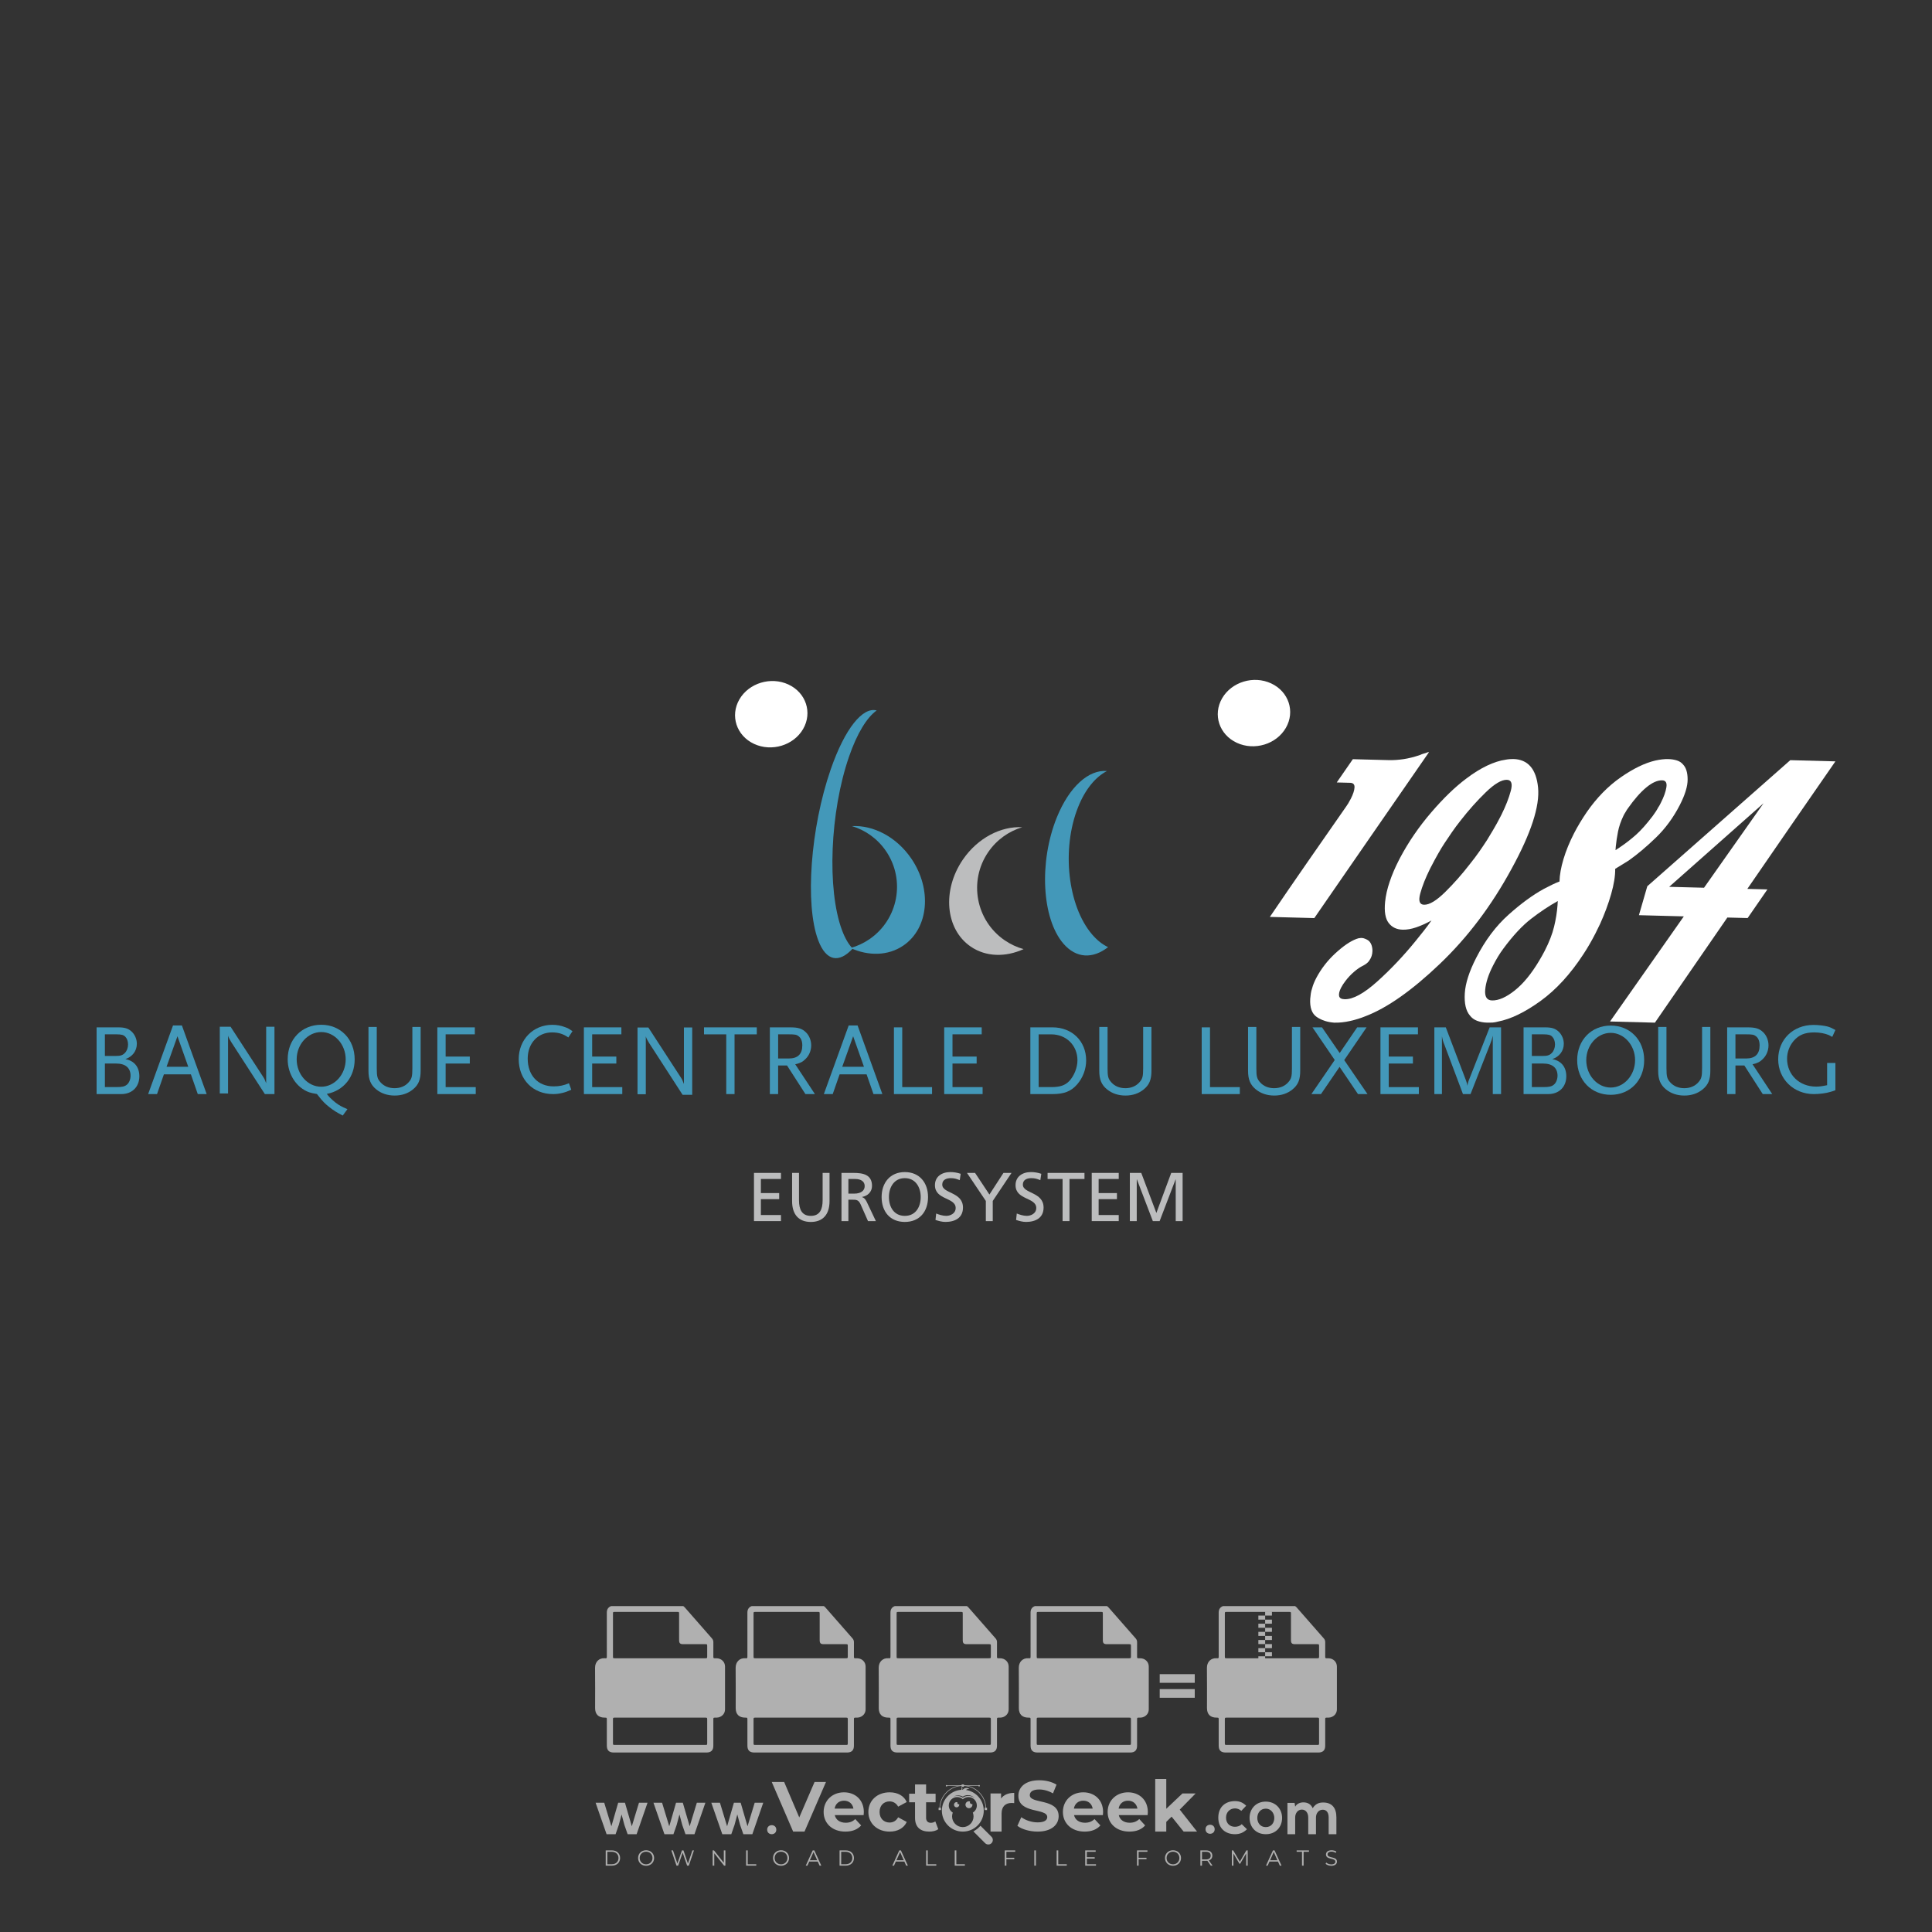 <?xml version="1.0" encoding="iso-8859-1"?>
<!-- Generator: Adobe Illustrator 24.3.0, SVG Export Plug-In . SVG Version: 6.00 Build 0)  -->
<svg version="1.1" id="Layer_1" xmlns="http://www.w3.org/2000/svg" xmlns:xlink="http://www.w3.org/1999/xlink" x="0px" y="0px"
	 viewBox="0 0 500 500" style="enable-background:new 0 0 500 500;" xml:space="preserve">
<rect x="0" y="0" width="500" height="500" fill="#333333" stroke="none"/>
<g id="watermark_1_">
	<g>
		<g id="watermark" style="opacity:0.61;">
			<g>
				<g>
					<g>
						<g>
							<polygon style="fill:#FFFFFF;" points="213.765,461.172 208.204,474.017 205.268,474.017 199.726,461.172 202.938,461.172 
								206.846,470.347 210.81,461.172 							"/>
						</g>
						<g>
							<path style="fill:#FFFFFF;" d="M223.507,469.741h-7.469c0.275,1.23,1.321,1.982,2.826,1.982c1.046,0,1.798-0.312,2.477-0.954
								l1.523,1.651c-0.917,1.046-2.294,1.597-4.074,1.597c-3.413,0-5.634-2.147-5.634-5.083c0-2.954,2.257-5.083,5.267-5.083
								c2.899,0,5.138,1.945,5.138,5.12C223.562,469.191,223.526,469.503,223.507,469.741 M216.002,468.071h4.863
								c-0.202-1.248-1.138-2.055-2.422-2.055C217.139,466.016,216.204,466.805,216.002,468.071"/>
						</g>
						<g>
							<path style="fill:#FFFFFF;" d="M224.735,468.934c0-2.973,2.294-5.083,5.505-5.083c2.074,0,3.707,0.899,4.423,2.514
								l-2.22,1.193c-0.532-0.936-1.321-1.358-2.221-1.358c-1.45,0-2.587,1.009-2.587,2.734c0,1.725,1.138,2.734,2.587,2.734
								c0.899,0,1.688-0.404,2.221-1.358l2.22,1.211c-0.716,1.578-2.349,2.495-4.423,2.495
								C227.029,474.017,224.735,471.907,224.735,468.934"/>
						</g>
						<g>
							<path style="fill:#FFFFFF;" d="M242.828,473.393c-0.587,0.422-1.45,0.624-2.331,0.624c-2.33,0-3.688-1.193-3.688-3.542
								v-4.055h-1.523v-2.202h1.523v-2.404h2.863v2.404h2.459v2.202h-2.459v4.019c0,0.844,0.458,1.303,1.229,1.303
								c0.422,0,0.844-0.128,1.156-0.367L242.828,473.393z"/>
						</g>
					</g>
					<g>
						<path style="fill:#FFFFFF;" d="M262.474,463.997v2.643c-0.238-0.018-0.422-0.037-0.642-0.037
							c-1.578,0-2.624,0.862-2.624,2.753v4.661h-2.863v-9.873h2.734v1.303C259.776,464.493,260.951,463.997,262.474,463.997"/>
					</g>
					<g>
						<path style="fill:#FFFFFF;" d="M263.299,472.53l1.009-2.239c1.083,0.789,2.697,1.339,4.239,1.339
							c1.762,0,2.477-0.587,2.477-1.376c0-2.404-7.469-0.752-7.469-5.524c0-2.184,1.762-4,5.413-4c1.615,0,3.267,0.385,4.459,1.138
							l-0.918,2.257c-1.193-0.679-2.422-1.009-3.56-1.009c-1.761,0-2.44,0.66-2.44,1.468c0,2.367,7.468,0.734,7.468,5.45
							c0,2.147-1.78,3.982-5.45,3.982C266.492,474.017,264.437,473.411,263.299,472.53"/>
					</g>
					<g>
						<path style="fill:#FFFFFF;" d="M285.428,469.741h-7.469c0.275,1.23,1.321,1.982,2.826,1.982c1.046,0,1.798-0.312,2.477-0.954
							l1.523,1.651c-0.918,1.046-2.294,1.597-4.074,1.597c-3.413,0-5.634-2.147-5.634-5.083c0-2.954,2.257-5.083,5.267-5.083
							c2.9,0,5.138,1.945,5.138,5.12C285.484,469.191,285.447,469.503,285.428,469.741 M277.923,468.071h4.863
							c-0.202-1.248-1.138-2.055-2.422-2.055C279.061,466.016,278.125,466.805,277.923,468.071"/>
					</g>
					<g>
						<path style="fill:#FFFFFF;" d="M297.007,469.741h-7.469c0.275,1.23,1.321,1.982,2.826,1.982c1.046,0,1.798-0.312,2.477-0.954
							l1.523,1.651c-0.918,1.046-2.294,1.597-4.074,1.597c-3.413,0-5.634-2.147-5.634-5.083c0-2.954,2.257-5.083,5.267-5.083
							c2.899,0,5.138,1.945,5.138,5.12C297.062,469.191,297.025,469.503,297.007,469.741 M289.501,468.071h4.863
							c-0.202-1.248-1.138-2.055-2.422-2.055C290.639,466.016,289.703,466.805,289.501,468.071"/>
					</g>
					<g>
						<polygon style="fill:#FFFFFF;" points="303.208,470.145 301.831,471.503 301.831,474.017 298.969,474.017 298.969,460.401 
							301.831,460.401 301.831,468.108 306.016,464.144 309.429,464.144 305.318,468.328 309.796,474.017 306.327,474.017 						"/>
					</g>
					<g>
						<path style="fill:#FFFFFF;" d="M256.601,475.359L256.601,475.359l-2.86-2.86c-0.435,0.508-0.953,0.943-1.534,1.284
							c-0.092,0.069-0.186,0.136-0.283,0.199l3.027,3.027c0.456,0.456,1.195,0.456,1.65,0
							C257.057,476.554,257.057,475.815,256.601,475.359"/>
					</g>
					<g>
						<path style="fill:#FFFFFF;" d="M249.984,463.244c0.221-0.173,0.495-0.281,0.797-0.281c0.042,0,0.083,0.002,0.124,0.006
							c-0.214-0.156-0.478-0.249-0.764-0.249c-0.395,0-0.744,0.18-0.981,0.458c-0.051,0-0.1,0.006-0.151,0.008
							c0.039-0.077,0.064-0.162,0.064-0.255c0-0.234-0.143-0.434-0.346-0.519c0.087,0.126,0.138,0.279,0.138,0.445
							c0,0.122-0.031,0.237-0.081,0.341c-2.811,0.201-5.03,2.539-5.03,5.4c0,2.993,2.426,5.42,5.42,5.42
							c2.993,0,5.42-2.426,5.42-5.42C254.595,465.879,252.593,463.635,249.984,463.244 M247.983,464.656
							c0.435,0,0.844,0.112,1.199,0.309c0.374-0.245,0.82-0.387,1.299-0.387c0.711,0,1.348,0.312,1.784,0.806
							c-0.435-0.379-1.004-0.61-1.627-0.61c-0.449,0-0.87,0.12-1.234,0.329c-0.079,0.046-0.156,0.096-0.229,0.15
							c-0.065-0.048-0.133-0.093-0.204-0.134c-0.369-0.219-0.8-0.344-1.26-0.344c-0.3,0-0.588,0.054-0.854,0.152
							C247.196,464.754,247.578,464.656,247.983,464.656 M251.772,469.098c0.115,0.305,0.181,0.634,0.181,0.979
							c0,1.534-1.244,2.777-2.778,2.777c-1.534,0-2.777-1.243-2.777-2.777c0-0.345,0.066-0.674,0.181-0.979
							c-0.62-0.382-1.035-1.064-1.035-1.846c0-1.197,0.971-2.168,2.168-2.168c0.565,0,1.078,0.218,1.463,0.572
							c0.386-0.354,0.899-0.572,1.464-0.572c1.197,0,2.168,0.971,2.168,2.168C252.807,468.034,252.392,468.716,251.772,469.098"/>
					</g>
					<g>
						<path style="fill:#FFFFFF;" d="M251.666,467.061c0,0.497-0.404,0.901-0.901,0.901c-0.497,0-0.901-0.404-0.901-0.901
							s0.404-0.901,0.901-0.901c0.101,0,0.197,0.017,0.287,0.047c-0.03,0.062-0.045,0.132-0.045,0.204
							c0,0.273,0.221,0.494,0.494,0.494c0.05,0,0.099-0.008,0.146-0.022C251.66,466.941,251.666,467,251.666,467.061"/>
					</g>
					<g>
						<path style="fill:#FFFFFF;" d="M248.255,467.061c0,0.376-0.305,0.681-0.681,0.681c-0.376,0-0.681-0.305-0.681-0.681
							s0.305-0.681,0.681-0.681c0.076,0,0.149,0.013,0.217,0.035c-0.023,0.047-0.034,0.1-0.034,0.155
							c0,0.206,0.167,0.374,0.374,0.374c0.038,0,0.075-0.006,0.11-0.017C248.25,466.97,248.255,467.015,248.255,467.061"/>
					</g>
					<g>
						<g>
							<g>
								<rect x="242.908" y="467.83" style="fill:#FFFFFF;" width="0.616" height="0.616"/>
							</g>
							<g>
								<rect x="254.827" y="467.83" style="fill:#FFFFFF;" width="0.616" height="0.616"/>
							</g>
							<g>
								<path style="fill:#FFFFFF;" d="M255.205,468.082h-0.14c0-3.248-2.642-5.89-5.89-5.89c-3.248,0-5.89,2.642-5.89,5.89h-0.14
									c0-1.611,0.627-3.125,1.766-4.264c1.139-1.139,2.653-1.766,4.264-1.766c1.611,0,3.125,0.627,4.264,1.766
									C254.578,464.957,255.205,466.471,255.205,468.082"/>
							</g>
						</g>
						<g>
							<rect x="248.868" y="461.814" style="fill:#FFFFFF;" width="0.616" height="0.616"/>
						</g>
						<g>
							<rect x="244.95" y="462.052" style="fill:#FFFFFF;" width="8.45" height="0.14"/>
						</g>
						<g>
							<path style="fill:#FFFFFF;" d="M245.174,462.15c0,0.108-0.088,0.196-0.196,0.196c-0.108,0-0.196-0.088-0.196-0.196
								c0-0.108,0.088-0.196,0.196-0.196C245.086,461.954,245.174,462.042,245.174,462.15"/>
						</g>
						<g>
							<path style="fill:#FFFFFF;" d="M253.596,462.15c0,0.108-0.088,0.196-0.196,0.196c-0.108,0-0.196-0.088-0.196-0.196
								c0-0.108,0.088-0.196,0.196-0.196C253.509,461.954,253.596,462.042,253.596,462.15"/>
						</g>
					</g>
				</g>
				<g>
					<path style="fill:#FFFFFF;" d="M314.356,473.409c0,1.559-2.364,1.559-2.364,0C311.993,471.851,314.356,471.851,314.356,473.409
						z"/>
				</g>
				<g>
					<g>
						<g>
							<path style="fill:#FFFFFF;" d="M161.739,466.549l1.772,6.088l1.855-6.088h2.215l-2.823,8.14h-2.33l-0.837-2.396l-0.722-2.708
								l-0.722,2.708l-0.837,2.396h-2.33l-2.839-8.14h2.231l1.855,6.088l1.756-6.088H161.739z"/>
						</g>
						<g>
							<path style="fill:#FFFFFF;" d="M176.713,466.549l1.772,6.088l1.855-6.088h2.215l-2.823,8.14h-2.33l-0.837-2.396l-0.722-2.708
								l-0.722,2.708l-0.837,2.396h-2.33l-2.839-8.14h2.231l1.855,6.088l1.756-6.088H176.713z"/>
						</g>
						<g>
							<path style="fill:#FFFFFF;" d="M191.687,466.549l1.772,6.088l1.855-6.088h2.215l-2.823,8.14h-2.33l-0.837-2.396l-0.722-2.708
								l-0.722,2.708l-0.837,2.396h-2.33l-2.839-8.14h2.231l1.855,6.088l1.756-6.088H191.687z"/>
						</g>
					</g>
					<g>
						<path style="fill:#FFFFFF;" d="M200.908,473.52c0,1.559-2.364,1.559-2.364,0C198.545,471.962,200.908,471.962,200.908,473.52z
							"/>
					</g>
					<g>
						<path style="fill:#FFFFFF;" d="M322.71,473.409c-0.935,0.919-1.919,1.28-3.117,1.28c-2.346,0-4.3-1.411-4.3-4.282
							s1.953-4.284,4.3-4.284c1.149,0,2.035,0.329,2.921,1.199l-1.264,1.329c-0.476-0.428-1.066-0.64-1.623-0.64
							c-1.346,0-2.33,0.985-2.33,2.396c0,1.542,1.05,2.362,2.297,2.362c0.64,0,1.28-0.18,1.772-0.672L322.71,473.409z"/>
					</g>
					<g>
						<path style="fill:#FFFFFF;" d="M331.805,470.472c0,2.33-1.591,4.217-4.217,4.217c-2.626,0-4.201-1.887-4.201-4.217
							c0-2.314,1.609-4.217,4.185-4.217C330.149,466.255,331.805,468.158,331.805,470.472z M325.389,470.472
							c0,1.231,0.739,2.38,2.199,2.38c1.46,0,2.199-1.149,2.199-2.38c0-1.215-0.854-2.396-2.199-2.396
							C326.144,468.077,325.389,469.258,325.389,470.472z"/>
					</g>
					<g>
						<path style="fill:#FFFFFF;" d="M338.572,474.689v-4.332c0-1.068-0.559-2.035-1.658-2.035c-1.082,0-1.722,0.967-1.722,2.035
							v4.332h-2.003v-8.107h1.855l0.148,0.985c0.426-0.82,1.362-1.116,2.133-1.116c0.969,0,1.937,0.394,2.396,1.51
							c0.723-1.149,1.658-1.478,2.708-1.478c2.297,0,3.43,1.412,3.43,3.84v4.365h-2.003v-4.365c0-1.066-0.442-1.97-1.526-1.97
							c-1.082,0-1.756,0.935-1.756,2.003v4.332H338.572z"/>
					</g>
				</g>
			</g>
		</g>
		<g style="opacity:0.61;">
			<g>
				<g>
					<path style="fill:#FFFFFF;" d="M345.988,431.299c-0.006-1.224-0.959-2.121-2.189-2.14c-0.924-0.014-0.832,0.12-0.834-0.867
						c-0.003-1.097-0.007-2.194,0.003-3.292c0.003-0.379-0.112-0.691-0.362-0.976c-2.342-2.668-4.678-5.342-7.019-8.011
						c-0.12-0.137-0.275-0.244-0.414-0.366c-6.214,0-12.427,0-18.641,0c-0.794,0.293-1.14,0.868-1.138,1.709
						c0.01,3.748,0.004,7.496,0.004,11.243c0,0.556-0.003,0.589-0.55,0.551c-1.497-0.102-2.516,0.986-2.497,2.492
						c0.044,3.476,0.013,6.953,0.014,10.429c0.001,1.58,0.867,2.443,2.45,2.449c0.582,0.002,0.582,0.002,0.582,0.6
						c0,2.219-0.001,4.438,0.001,6.657c0.001,1.192,0.58,1.771,1.768,1.771c8.013,0.001,16.027,0.001,24.04,0
						c1.168,0,1.755-0.583,1.757-1.745c0.002-2.256,0-4.512,0.001-6.768c0-0.512,0.002-0.511,0.52-0.515
						c0.271-0.002,0.541,0.008,0.809-0.058c0.996-0.246,1.69-1.044,1.694-2.069C346.003,438.696,346.005,434.997,345.988,431.299z
						 M317.537,417.162c5.337,0,10.674,0,16.01,0c0.548,0,0.554,0.007,0.554,0.561c0.001,2.243-0.001,4.486,0.001,6.73
						c0.001,0.811,0.249,1.059,1.06,1.059c1.91,0.001,3.821,0,5.731,0.001c0.458,0,0.479,0.021,0.481,0.483
						c0.003,0.887,0.002,1.775,0,2.662c-0.001,0.477-0.024,0.498-0.504,0.499c-3.895,0.001-7.79,0-11.684,0
						c-3.882,0-7.765,0-11.647,0c-0.55,0-0.552-0.001-0.552-0.561c-0.001-3.624-0.001-7.247,0-10.871
						C316.987,417.166,316.991,417.162,317.537,417.162z M340.822,451.579c-3.883,0.001-7.766,0-11.65,0c-3.871,0-7.742,0-11.613,0
						c-0.572,0-0.574-0.002-0.574-0.579c-0.001-1.997-0.001-3.994,0.001-5.991c0-0.464,0.023-0.486,0.478-0.487
						c7.803-0.001,15.607-0.001,23.41,0c0.478,0,0.499,0.02,0.499,0.503c0.002,1.997,0.001,3.994,0,5.991
						C341.375,451.574,341.37,451.579,340.822,451.579z"/>
				</g>
				<g>
					<g>
						<rect x="327.418" y="417.053" style="fill:#FFFFFF;" width="1.757" height="1.054"/>
					</g>
					<g>
						<rect x="325.662" y="418.107" style="fill:#FFFFFF;" width="1.757" height="1.054"/>
					</g>
					<g>
						<rect x="327.418" y="419.161" style="fill:#FFFFFF;" width="1.757" height="1.054"/>
					</g>
					<g>
						<rect x="325.662" y="420.215" style="fill:#FFFFFF;" width="1.757" height="1.054"/>
					</g>
					<g>
						<rect x="327.418" y="421.269" style="fill:#FFFFFF;" width="1.757" height="1.054"/>
					</g>
					<g>
						<rect x="325.662" y="422.323" style="fill:#FFFFFF;" width="1.757" height="1.054"/>
					</g>
					<g>
						<rect x="327.418" y="423.378" style="fill:#FFFFFF;" width="1.757" height="1.054"/>
					</g>
					<g>
						<rect x="325.662" y="424.432" style="fill:#FFFFFF;" width="1.757" height="1.054"/>
					</g>
					<g>
						<rect x="327.418" y="425.486" style="fill:#FFFFFF;" width="1.757" height="1.054"/>
					</g>
					<g>
						<rect x="325.662" y="426.54" style="fill:#FFFFFF;" width="1.757" height="1.054"/>
					</g>
					<g>
						<rect x="327.418" y="427.594" style="fill:#FFFFFF;" width="1.757" height="1.054"/>
					</g>
					<g>
						<rect x="325.662" y="428.648" style="fill:#FFFFFF;" width="1.757" height="1.054"/>
					</g>
				</g>
			</g>
			<g>
				<path style="fill:#FFFFFF;" d="M187.637,431.299c-0.006-1.224-0.959-2.121-2.189-2.14c-0.924-0.014-0.832,0.12-0.834-0.867
					c-0.003-1.097-0.007-2.194,0.003-3.292c0.003-0.379-0.112-0.691-0.362-0.976c-2.342-2.668-4.678-5.342-7.019-8.011
					c-0.12-0.137-0.275-0.244-0.414-0.366c-6.214,0-12.427,0-18.641,0c-0.794,0.293-1.14,0.868-1.138,1.709
					c0.01,3.748,0.004,7.496,0.004,11.243c0,0.556-0.003,0.589-0.55,0.551c-1.497-0.102-2.516,0.986-2.497,2.492
					c0.044,3.476,0.013,6.953,0.014,10.429c0.001,1.58,0.867,2.443,2.45,2.449c0.582,0.002,0.582,0.002,0.582,0.6
					c0,2.219-0.001,4.438,0.001,6.657c0.001,1.192,0.58,1.771,1.768,1.771c8.013,0.001,16.027,0.001,24.04,0
					c1.168,0,1.755-0.583,1.757-1.745c0.002-2.256,0-4.512,0.001-6.768c0-0.512,0.002-0.511,0.52-0.515
					c0.271-0.002,0.541,0.008,0.809-0.058c0.996-0.246,1.69-1.044,1.694-2.069C187.652,438.696,187.655,434.997,187.637,431.299z
					 M159.187,417.162c5.337,0,10.674,0,16.01,0c0.548,0,0.554,0.007,0.554,0.561c0.001,2.243-0.001,4.486,0.001,6.73
					c0.001,0.811,0.249,1.059,1.06,1.059c1.91,0.001,3.821,0,5.731,0.001c0.458,0,0.479,0.021,0.481,0.483
					c0.003,0.887,0.002,1.775,0,2.662c-0.001,0.477-0.024,0.498-0.504,0.499c-3.895,0.001-7.79,0-11.684,0
					c-3.882,0-7.765,0-11.647,0c-0.55,0-0.552-0.001-0.552-0.561c-0.001-3.624-0.001-7.247,0-10.871
					C158.636,417.166,158.64,417.162,159.187,417.162z M182.472,451.579c-3.883,0.001-7.766,0-11.65,0c-3.871,0-7.742,0-11.613,0
					c-0.572,0-0.574-0.002-0.574-0.579c-0.001-1.997-0.001-3.994,0.001-5.991c0-0.464,0.023-0.486,0.478-0.487
					c7.803-0.001,15.607-0.001,23.41,0c0.478,0,0.499,0.02,0.499,0.503c0.002,1.997,0.001,3.994,0,5.991
					C183.024,451.574,183.019,451.579,182.472,451.579z"/>
			</g>
			<g>
				<path style="fill:#FFFFFF;" d="M159.779,440.669v-7.897h2.779c0.375,0,0.726,0.061,1.053,0.182
					c0.327,0.121,0.612,0.292,0.855,0.513c0.242,0.221,0.434,0.483,0.573,0.789c0.14,0.305,0.21,0.642,0.21,1.009
					c0,0.375-0.07,0.715-0.21,1.02c-0.14,0.305-0.331,0.568-0.573,0.789c-0.243,0.221-0.528,0.392-0.855,0.513
					c-0.327,0.121-0.678,0.182-1.053,0.182h-1.29v2.901H159.779z M162.58,436.356c0.39,0,0.684-0.111,0.882-0.331
					c0.199-0.22,0.298-0.474,0.298-0.761c0-0.14-0.024-0.276-0.072-0.408c-0.048-0.132-0.121-0.248-0.221-0.347
					c-0.099-0.099-0.223-0.178-0.37-0.237c-0.147-0.059-0.32-0.089-0.518-0.089h-1.312v2.173H162.58z"/>
				<path style="fill:#FFFFFF;" d="M166.308,432.771h1.731l3.177,5.294h0.088l-0.088-1.522v-3.772h1.478v7.897h-1.566l-3.353-5.592
					h-0.088l0.088,1.522v4.07h-1.467V432.771z"/>
				<path style="fill:#FFFFFF;" d="M177.922,436.334h3.872c0.022,0.089,0.04,0.195,0.055,0.32c0.014,0.125,0.022,0.25,0.022,0.375
					c0,0.507-0.077,0.985-0.231,1.434c-0.154,0.449-0.397,0.849-0.728,1.202c-0.353,0.375-0.776,0.666-1.268,0.871
					c-0.493,0.206-1.055,0.309-1.688,0.309c-0.574,0-1.114-0.103-1.622-0.309c-0.507-0.206-0.948-0.492-1.323-0.86
					c-0.375-0.367-0.673-0.803-0.894-1.307c-0.221-0.504-0.331-1.053-0.331-1.649c0-0.595,0.11-1.145,0.331-1.649
					c0.221-0.504,0.518-0.939,0.894-1.307c0.375-0.367,0.816-0.654,1.323-0.86c0.507-0.206,1.048-0.309,1.622-0.309
					c0.64,0,1.211,0.11,1.715,0.331c0.504,0.221,0.935,0.526,1.296,0.915l-1.025,1.004c-0.258-0.272-0.544-0.48-0.861-0.623
					c-0.316-0.143-0.695-0.215-1.136-0.215c-0.361,0-0.703,0.065-1.026,0.193c-0.324,0.129-0.607,0.311-0.85,0.546
					c-0.242,0.235-0.436,0.52-0.579,0.855c-0.143,0.335-0.215,0.708-0.215,1.119c0,0.412,0.072,0.785,0.215,1.12
					c0.143,0.335,0.338,0.62,0.584,0.855c0.246,0.235,0.531,0.418,0.855,0.546c0.323,0.129,0.669,0.193,1.037,0.193
					c0.419,0,0.773-0.061,1.064-0.182c0.29-0.121,0.538-0.278,0.744-0.469c0.148-0.132,0.275-0.3,0.381-0.502
					c0.106-0.202,0.189-0.428,0.248-0.678h-2.482V436.334z"/>
			</g>
			<g>
				<path style="fill:#FFFFFF;" d="M224.019,431.299c-0.006-1.224-0.959-2.121-2.189-2.14c-0.924-0.014-0.832,0.12-0.834-0.867
					c-0.003-1.097-0.007-2.194,0.003-3.292c0.003-0.379-0.112-0.691-0.362-0.976c-2.342-2.668-4.678-5.342-7.019-8.011
					c-0.12-0.137-0.275-0.244-0.414-0.366c-6.214,0-12.427,0-18.641,0c-0.794,0.293-1.14,0.868-1.138,1.709
					c0.01,3.748,0.004,7.496,0.004,11.243c0,0.556-0.003,0.589-0.55,0.551c-1.497-0.102-2.516,0.986-2.497,2.492
					c0.044,3.476,0.013,6.953,0.014,10.429c0.001,1.58,0.867,2.443,2.45,2.449c0.582,0.002,0.582,0.002,0.582,0.6
					c0,2.219-0.001,4.438,0.001,6.657c0.001,1.192,0.58,1.771,1.768,1.771c8.013,0.001,16.027,0.001,24.04,0
					c1.168,0,1.755-0.583,1.757-1.745c0.002-2.256,0-4.512,0.001-6.768c0-0.512,0.002-0.511,0.52-0.515
					c0.271-0.002,0.541,0.008,0.809-0.058c0.997-0.246,1.69-1.044,1.694-2.069C224.034,438.696,224.036,434.997,224.019,431.299z
					 M195.568,417.162c5.337,0,10.674,0,16.01,0c0.548,0,0.554,0.007,0.554,0.561c0.001,2.243-0.001,4.486,0.001,6.73
					c0.001,0.811,0.249,1.059,1.06,1.059c1.91,0.001,3.821,0,5.731,0.001c0.458,0,0.479,0.021,0.481,0.483
					c0.003,0.887,0.002,1.775,0,2.662c-0.001,0.477-0.024,0.498-0.504,0.499c-3.895,0.001-7.79,0-11.684,0
					c-3.882,0-7.765,0-11.647,0c-0.55,0-0.552-0.001-0.552-0.561c-0.001-3.624-0.001-7.247,0-10.871
					C195.018,417.166,195.022,417.162,195.568,417.162z M218.854,451.579c-3.883,0.001-7.766,0-11.65,0c-3.871,0-7.742,0-11.613,0
					c-0.572,0-0.574-0.002-0.574-0.579c-0.001-1.997-0.001-3.994,0.001-5.991c0-0.464,0.023-0.486,0.478-0.487
					c7.803-0.001,15.607-0.001,23.41,0c0.478,0,0.499,0.02,0.499,0.503c0.002,1.997,0.001,3.994,0,5.991
					C219.406,451.574,219.401,451.579,218.854,451.579z"/>
			</g>
			<g>
				<path style="fill:#FFFFFF;" d="M205.111,432.771h1.699l2.967,7.897h-1.644l-0.651-1.886h-3.044l-0.651,1.886h-1.643
					L205.111,432.771z M206.997,437.415l-0.706-1.974l-0.287-0.96h-0.088l-0.287,0.96l-0.706,1.974H206.997z"/>
				<path style="fill:#FFFFFF;" d="M211.331,434.536c-0.125,0-0.245-0.024-0.359-0.072c-0.114-0.048-0.213-0.114-0.298-0.199
					c-0.084-0.084-0.151-0.182-0.198-0.292c-0.048-0.11-0.072-0.232-0.072-0.364s0.024-0.254,0.072-0.364
					c0.048-0.11,0.114-0.208,0.198-0.292c0.084-0.084,0.184-0.151,0.298-0.198c0.114-0.048,0.233-0.072,0.359-0.072
					c0.257,0,0.478,0.09,0.662,0.27c0.184,0.181,0.276,0.399,0.276,0.656s-0.092,0.476-0.276,0.656
					C211.809,434.446,211.589,434.536,211.331,434.536z M210.615,440.669v-5.404h1.445v5.404H210.615z"/>
			</g>
			<g>
				<path style="fill:#FFFFFF;" d="M261.044,431.299c-0.006-1.224-0.959-2.121-2.189-2.14c-0.924-0.014-0.832,0.12-0.834-0.867
					c-0.003-1.097-0.007-2.194,0.003-3.292c0.003-0.379-0.112-0.691-0.362-0.976c-2.342-2.668-4.678-5.342-7.019-8.011
					c-0.12-0.137-0.275-0.244-0.414-0.366c-6.214,0-12.427,0-18.641,0c-0.794,0.293-1.14,0.868-1.138,1.709
					c0.01,3.748,0.004,7.496,0.004,11.243c0,0.556-0.003,0.589-0.55,0.551c-1.497-0.102-2.516,0.986-2.497,2.492
					c0.044,3.476,0.013,6.953,0.014,10.429c0.001,1.58,0.867,2.443,2.45,2.449c0.582,0.002,0.582,0.002,0.582,0.6
					c0,2.219-0.001,4.438,0.001,6.657c0.001,1.192,0.58,1.771,1.768,1.771c8.013,0.001,16.027,0.001,24.04,0
					c1.168,0,1.755-0.583,1.757-1.745c0.002-2.256,0-4.512,0.001-6.768c0-0.512,0.002-0.511,0.52-0.515
					c0.271-0.002,0.541,0.008,0.809-0.058c0.996-0.246,1.69-1.044,1.694-2.069C261.059,438.696,261.061,434.997,261.044,431.299z
					 M232.593,417.162c5.337,0,10.674,0,16.01,0c0.548,0,0.554,0.007,0.554,0.561c0.001,2.243-0.001,4.486,0.001,6.73
					c0.001,0.811,0.249,1.059,1.06,1.059c1.91,0.001,3.821,0,5.731,0.001c0.458,0,0.479,0.021,0.481,0.483
					c0.003,0.887,0.002,1.775,0,2.662c-0.001,0.477-0.024,0.498-0.504,0.499c-3.895,0.001-7.79,0-11.684,0
					c-3.882,0-7.765,0-11.647,0c-0.55,0-0.552-0.001-0.552-0.561c-0.001-3.624-0.001-7.247,0-10.871
					C232.042,417.166,232.047,417.162,232.593,417.162z M255.878,451.579c-3.883,0.001-7.766,0-11.65,0c-3.871,0-7.742,0-11.613,0
					c-0.572,0-0.574-0.002-0.574-0.579c-0.001-1.997-0.001-3.994,0.001-5.991c0-0.464,0.023-0.486,0.478-0.487
					c7.803-0.001,15.607-0.001,23.41,0c0.478,0,0.499,0.02,0.499,0.503c0.002,1.997,0.001,3.994,0,5.991
					C256.431,451.574,256.426,451.579,255.878,451.579z"/>
			</g>
			<g>
				<path style="fill:#FFFFFF;" d="M236.361,440.845c-0.338,0-0.662-0.048-0.971-0.143c-0.309-0.095-0.592-0.239-0.849-0.43
					c-0.257-0.191-0.481-0.425-0.673-0.7c-0.191-0.276-0.342-0.597-0.452-0.965l1.401-0.551c0.103,0.397,0.283,0.726,0.54,0.987
					c0.257,0.261,0.596,0.392,1.015,0.392c0.154,0,0.303-0.02,0.447-0.061c0.143-0.04,0.272-0.099,0.386-0.176
					s0.204-0.175,0.27-0.292c0.066-0.118,0.099-0.254,0.099-0.408c0-0.147-0.026-0.279-0.077-0.397
					c-0.051-0.117-0.138-0.227-0.259-0.331c-0.121-0.103-0.28-0.202-0.475-0.298c-0.195-0.095-0.435-0.195-0.722-0.298l-0.485-0.176
					c-0.213-0.073-0.429-0.173-0.645-0.298c-0.217-0.125-0.413-0.276-0.59-0.452c-0.177-0.176-0.322-0.384-0.436-0.623
					c-0.114-0.239-0.171-0.509-0.171-0.81c0-0.309,0.06-0.597,0.182-0.866c0.121-0.268,0.294-0.503,0.518-0.706
					c0.224-0.202,0.492-0.36,0.805-0.474s0.66-0.171,1.042-0.171c0.397,0,0.74,0.053,1.031,0.16
					c0.291,0.107,0.537,0.243,0.739,0.408c0.202,0.165,0.366,0.348,0.491,0.546c0.125,0.199,0.217,0.386,0.276,0.563l-1.312,0.551
					c-0.074-0.221-0.208-0.419-0.402-0.596c-0.195-0.176-0.462-0.265-0.8-0.265c-0.324,0-0.592,0.075-0.805,0.226
					c-0.213,0.151-0.32,0.348-0.32,0.59c0,0.235,0.103,0.436,0.309,0.601c0.206,0.165,0.533,0.325,0.982,0.48l0.497,0.165
					c0.316,0.111,0.605,0.237,0.866,0.381c0.261,0.143,0.485,0.314,0.673,0.513c0.187,0.199,0.331,0.425,0.43,0.678
					c0.1,0.254,0.149,0.546,0.149,0.877c0,0.412-0.083,0.767-0.248,1.064c-0.165,0.298-0.377,0.542-0.634,0.734
					c-0.258,0.191-0.548,0.335-0.872,0.43C236.986,440.797,236.67,440.845,236.361,440.845z"/>
				<path style="fill:#FFFFFF;" d="M239.516,432.771h1.61l1.633,4.754l0.287,1.015h0.088l0.309-1.015l1.699-4.754h1.61l-2.879,7.897
					h-1.566L239.516,432.771z"/>
				<path style="fill:#FFFFFF;" d="M251.097,436.334h3.871c0.022,0.089,0.04,0.195,0.055,0.32c0.015,0.125,0.023,0.25,0.023,0.375
					c0,0.507-0.078,0.985-0.232,1.434c-0.154,0.449-0.397,0.849-0.728,1.202c-0.353,0.375-0.775,0.666-1.268,0.871
					c-0.493,0.206-1.055,0.309-1.688,0.309c-0.574,0-1.114-0.103-1.621-0.309c-0.507-0.206-0.949-0.492-1.324-0.86
					c-0.375-0.367-0.673-0.803-0.894-1.307c-0.22-0.504-0.331-1.053-0.331-1.649c0-0.595,0.11-1.145,0.331-1.649
					c0.221-0.504,0.518-0.939,0.894-1.307c0.375-0.367,0.816-0.654,1.324-0.86c0.507-0.206,1.047-0.309,1.621-0.309
					c0.64,0,1.211,0.11,1.715,0.331c0.504,0.221,0.936,0.526,1.296,0.915l-1.026,1.004c-0.257-0.272-0.544-0.48-0.861-0.623
					c-0.316-0.143-0.694-0.215-1.136-0.215c-0.36,0-0.702,0.065-1.026,0.193c-0.323,0.129-0.607,0.311-0.849,0.546
					c-0.243,0.235-0.436,0.52-0.579,0.855c-0.143,0.335-0.215,0.708-0.215,1.119c0,0.412,0.072,0.785,0.215,1.12
					c0.143,0.335,0.338,0.62,0.585,0.855c0.246,0.235,0.531,0.418,0.854,0.546c0.324,0.129,0.669,0.193,1.037,0.193
					c0.419,0,0.774-0.061,1.064-0.182c0.29-0.121,0.539-0.278,0.745-0.469c0.147-0.132,0.274-0.3,0.38-0.502
					c0.107-0.202,0.189-0.428,0.248-0.678h-2.482V436.334z"/>
			</g>
			<g>
				<path style="fill:#FFFFFF;" d="M297.3,431.299c-0.006-1.224-0.959-2.121-2.189-2.14c-0.924-0.014-0.832,0.12-0.834-0.867
					c-0.003-1.097-0.007-2.194,0.003-3.292c0.003-0.379-0.112-0.691-0.362-0.976c-2.342-2.668-4.678-5.342-7.019-8.011
					c-0.12-0.137-0.275-0.244-0.414-0.366c-6.214,0-12.427,0-18.641,0c-0.794,0.293-1.14,0.868-1.138,1.709
					c0.01,3.748,0.004,7.496,0.004,11.243c0,0.556-0.003,0.589-0.55,0.551c-1.497-0.102-2.516,0.986-2.497,2.492
					c0.044,3.476,0.013,6.953,0.014,10.429c0.001,1.58,0.867,2.443,2.45,2.449c0.582,0.002,0.582,0.002,0.582,0.6
					c0,2.219-0.001,4.438,0.001,6.657c0.001,1.192,0.58,1.771,1.768,1.771c8.013,0.001,16.027,0.001,24.04,0
					c1.168,0,1.755-0.583,1.757-1.745c0.002-2.256,0-4.512,0.001-6.768c0-0.512,0.002-0.511,0.52-0.515
					c0.271-0.002,0.541,0.008,0.809-0.058c0.996-0.246,1.69-1.044,1.694-2.069C297.315,438.696,297.318,434.997,297.3,431.299z
					 M268.85,417.162c5.337,0,10.674,0,16.01,0c0.548,0,0.554,0.007,0.554,0.561c0.001,2.243-0.001,4.486,0.001,6.73
					c0.001,0.811,0.249,1.059,1.06,1.059c1.91,0.001,3.821,0,5.731,0.001c0.458,0,0.479,0.021,0.481,0.483
					c0.003,0.887,0.002,1.775,0,2.662c-0.001,0.477-0.024,0.498-0.504,0.499c-3.895,0.001-7.79,0-11.684,0
					c-3.882,0-7.765,0-11.647,0c-0.55,0-0.552-0.001-0.552-0.561c-0.001-3.624-0.001-7.247,0-10.871
					C268.299,417.166,268.303,417.162,268.85,417.162z M292.135,451.579c-3.883,0.001-7.766,0-11.65,0c-3.871,0-7.742,0-11.613,0
					c-0.572,0-0.574-0.002-0.574-0.579c-0.001-1.997-0.001-3.994,0.001-5.991c0-0.464,0.023-0.486,0.478-0.487
					c7.803-0.001,15.607-0.001,23.41,0c0.478,0,0.499,0.02,0.499,0.503c0.001,1.997,0.001,3.994,0,5.991
					C292.687,451.574,292.682,451.579,292.135,451.579z"/>
			</g>
			<g>
				<path style="fill:#FFFFFF;" d="M272.966,434.183v1.831h3.165v1.412h-3.165v1.831h3.518v1.412h-5.007v-7.897h5.007v1.412H272.966
					z"/>
				<path style="fill:#FFFFFF;" d="M277.852,440.669v-7.897h2.779c0.375,0,0.726,0.061,1.053,0.182
					c0.327,0.121,0.612,0.292,0.855,0.513c0.243,0.221,0.434,0.483,0.574,0.789c0.14,0.305,0.209,0.642,0.209,1.009
					c0,0.375-0.07,0.715-0.209,1.02c-0.14,0.305-0.331,0.568-0.574,0.789c-0.243,0.221-0.528,0.392-0.855,0.513
					c-0.327,0.121-0.678,0.182-1.053,0.182h-1.29v2.901H277.852z M280.653,436.356c0.389,0,0.684-0.111,0.882-0.331
					c0.199-0.22,0.298-0.474,0.298-0.761c0-0.14-0.024-0.276-0.072-0.408c-0.048-0.132-0.121-0.248-0.221-0.347
					c-0.099-0.099-0.222-0.178-0.37-0.237c-0.147-0.059-0.32-0.089-0.518-0.089h-1.312v2.173H280.653z"/>
				<path style="fill:#FFFFFF;" d="M286.797,440.845c-0.338,0-0.662-0.048-0.971-0.143c-0.309-0.095-0.592-0.239-0.849-0.43
					c-0.257-0.191-0.482-0.425-0.673-0.7c-0.191-0.276-0.342-0.597-0.452-0.965l1.401-0.551c0.103,0.397,0.283,0.726,0.541,0.987
					c0.257,0.261,0.595,0.392,1.015,0.392c0.154,0,0.303-0.02,0.447-0.061c0.143-0.04,0.272-0.099,0.386-0.176
					c0.114-0.077,0.204-0.175,0.27-0.292c0.066-0.118,0.1-0.254,0.1-0.408c0-0.147-0.026-0.279-0.077-0.397
					c-0.051-0.117-0.138-0.227-0.259-0.331c-0.121-0.103-0.279-0.202-0.474-0.298c-0.195-0.095-0.436-0.195-0.723-0.298
					l-0.485-0.176c-0.213-0.073-0.428-0.173-0.645-0.298c-0.217-0.125-0.414-0.276-0.59-0.452c-0.176-0.176-0.322-0.384-0.436-0.623
					c-0.114-0.239-0.171-0.509-0.171-0.81c0-0.309,0.061-0.597,0.182-0.866c0.121-0.268,0.294-0.503,0.518-0.706
					c0.224-0.202,0.493-0.36,0.805-0.474c0.312-0.114,0.66-0.171,1.042-0.171c0.397,0,0.741,0.053,1.031,0.16
					c0.29,0.107,0.537,0.243,0.739,0.408c0.202,0.165,0.365,0.348,0.491,0.546c0.125,0.199,0.217,0.386,0.276,0.563l-1.312,0.551
					c-0.074-0.221-0.208-0.419-0.403-0.596c-0.195-0.176-0.462-0.265-0.799-0.265c-0.324,0-0.592,0.075-0.805,0.226
					c-0.213,0.151-0.32,0.348-0.32,0.59c0,0.235,0.103,0.436,0.309,0.601c0.206,0.165,0.533,0.325,0.982,0.48l0.496,0.165
					c0.316,0.111,0.605,0.237,0.866,0.381c0.261,0.143,0.485,0.314,0.673,0.513c0.187,0.199,0.331,0.425,0.43,0.678
					c0.099,0.254,0.149,0.546,0.149,0.877c0,0.412-0.083,0.767-0.248,1.064c-0.165,0.298-0.377,0.542-0.634,0.734
					c-0.258,0.191-0.548,0.335-0.872,0.43C287.422,440.797,287.105,440.845,286.797,440.845z"/>
			</g>
			<g>
				<path style="fill:#FFFFFF;" d="M321.394,439.168l4.004-4.985h-3.827v-1.412h5.559v1.5l-3.96,4.985h4.004v1.412h-5.779V439.168z"
					/>
				<path style="fill:#FFFFFF;" d="M328.409,432.771h1.489v7.897h-1.489V432.771z"/>
				<path style="fill:#FFFFFF;" d="M331.486,440.669v-7.897h2.779c0.375,0,0.726,0.061,1.053,0.182
					c0.327,0.121,0.612,0.292,0.855,0.513s0.434,0.483,0.574,0.789c0.14,0.305,0.209,0.642,0.209,1.009
					c0,0.375-0.07,0.715-0.209,1.02c-0.14,0.305-0.331,0.568-0.574,0.789c-0.243,0.221-0.528,0.392-0.855,0.513
					c-0.327,0.121-0.678,0.182-1.053,0.182h-1.29v2.901H331.486z M334.288,436.356c0.389,0,0.684-0.111,0.882-0.331
					c0.199-0.22,0.298-0.474,0.298-0.761c0-0.14-0.024-0.276-0.072-0.408c-0.048-0.132-0.121-0.248-0.221-0.347
					c-0.099-0.099-0.222-0.178-0.37-0.237c-0.147-0.059-0.32-0.089-0.518-0.089h-1.312v2.173H334.288z"/>
			</g>
		</g>
		<g style="opacity:0.61;">
			<path style="fill:#FFFFFF;" d="M300.133,433.27h9.067v2.242h-9.067V433.27z M300.133,437.136h9.067v2.243h-9.067V437.136z"/>
		</g>
	</g>
	<g style="opacity:0.61;">
		<path style="fill:#FFFFFF;" d="M156.756,478.878h1.607c1.263,0,2.114,0.812,2.114,1.974c0,1.161-0.851,1.973-2.114,1.973h-1.607
			V478.878z M158.34,482.464c1.049,0,1.725-0.665,1.725-1.612c0-0.947-0.677-1.613-1.725-1.613h-1.167v3.225H158.34z"/>
		<path style="fill:#FFFFFF;" d="M165.139,480.851c0-1.15,0.879-2.007,2.075-2.007c1.184,0,2.069,0.851,2.069,2.007
			c0,1.156-0.885,2.007-2.069,2.007C166.019,482.858,165.139,482.002,165.139,480.851z M168.866,480.851
			c0-0.942-0.705-1.635-1.652-1.635c-0.953,0-1.663,0.693-1.663,1.635c0,0.941,0.71,1.635,1.663,1.635
			C168.162,482.486,168.866,481.793,168.866,480.851z"/>
		<path style="fill:#FFFFFF;" d="M179.596,478.878l-1.331,3.947h-0.44l-1.156-3.366l-1.161,3.366h-0.434l-1.331-3.947h0.429
			l1.139,3.394l1.178-3.394h0.389l1.161,3.411l1.156-3.411H179.596z"/>
		<path style="fill:#FFFFFF;" d="M187.731,478.878v3.947h-0.344l-2.537-3.202v3.202h-0.417v-3.947h0.344l2.543,3.203v-3.203H187.731
			z"/>
		<path style="fill:#FFFFFF;" d="M193.093,478.878h0.417v3.586h2.21v0.361h-2.627V478.878z"/>
		<path style="fill:#FFFFFF;" d="M200.061,480.851c0-1.15,0.879-2.007,2.075-2.007c1.184,0,2.069,0.851,2.069,2.007
			c0,1.156-0.885,2.007-2.069,2.007C200.941,482.858,200.061,482.002,200.061,480.851z M203.788,480.851
			c0-0.942-0.705-1.635-1.652-1.635c-0.953,0-1.663,0.693-1.663,1.635c0,0.941,0.71,1.635,1.663,1.635
			C203.083,482.486,203.788,481.793,203.788,480.851z"/>
		<path style="fill:#FFFFFF;" d="M211.636,481.77h-2.199l-0.474,1.054h-0.434l1.804-3.947h0.412l1.804,3.947h-0.44L211.636,481.77z
			 M211.484,481.432l-0.947-2.12l-0.947,2.12H211.484z"/>
		<path style="fill:#FFFFFF;" d="M217.28,478.878h1.607c1.263,0,2.114,0.812,2.114,1.974c0,1.161-0.851,1.973-2.114,1.973h-1.607
			V478.878z M218.864,482.464c1.049,0,1.725-0.665,1.725-1.612c0-0.947-0.677-1.613-1.725-1.613h-1.167v3.225H218.864z"/>
		<path style="fill:#FFFFFF;" d="M234.041,481.77h-2.199l-0.474,1.054h-0.434l1.804-3.947h0.412l1.804,3.947h-0.44L234.041,481.77z
			 M233.889,481.432l-0.947-2.12l-0.947,2.12H233.889z"/>
		<path style="fill:#FFFFFF;" d="M239.685,478.878h0.417v3.586h2.21v0.361h-2.627V478.878z"/>
		<path style="fill:#FFFFFF;" d="M247.082,478.878h0.417v3.586h2.21v0.361h-2.627V478.878z"/>
		<path style="fill:#FFFFFF;" d="M260.449,479.239v1.551h2.041v0.361h-2.041v1.675h-0.417v-3.947h2.706v0.361H260.449z"/>
		<path style="fill:#FFFFFF;" d="M267.678,478.878h0.417v3.947h-0.417V478.878z"/>
		<path style="fill:#FFFFFF;" d="M273.456,478.878h0.417v3.586h2.21v0.361h-2.627V478.878z"/>
		<path style="fill:#FFFFFF;" d="M283.644,482.464v0.361h-2.791v-3.947h2.706v0.361h-2.289v1.404h2.041v0.355h-2.041v1.466H283.644z
			"/>
		<path style="fill:#FFFFFF;" d="M294.672,479.239v1.551h2.041v0.361h-2.041v1.675h-0.417v-3.947h2.706v0.361H294.672z"/>
		<path style="fill:#FFFFFF;" d="M301.5,480.851c0-1.15,0.879-2.007,2.075-2.007c1.184,0,2.069,0.851,2.069,2.007
			c0,1.156-0.885,2.007-2.069,2.007C302.379,482.858,301.5,482.002,301.5,480.851z M305.226,480.851
			c0-0.942-0.705-1.635-1.652-1.635c-0.953,0-1.663,0.693-1.663,1.635c0,0.941,0.71,1.635,1.663,1.635
			C304.522,482.486,305.226,481.793,305.226,480.851z"/>
		<path style="fill:#FFFFFF;" d="M313.351,482.825l-0.902-1.269c-0.102,0.011-0.203,0.017-0.316,0.017h-1.06v1.252h-0.417v-3.947
			h1.477c1.004,0,1.613,0.507,1.613,1.353c0,0.62-0.327,1.054-0.902,1.24l0.964,1.353H313.351z M313.328,480.231
			c0-0.632-0.417-0.992-1.207-0.992h-1.048v1.979h1.048C312.911,481.218,313.328,480.851,313.328,480.231z"/>
		<path style="fill:#FFFFFF;" d="M322.907,478.878v3.947h-0.4v-3.158l-1.551,2.656h-0.197l-1.551-2.639v3.14h-0.4v-3.947h0.344
			l1.714,2.926l1.697-2.926H322.907z"/>
		<path style="fill:#FFFFFF;" d="M330.744,481.77h-2.199l-0.473,1.054h-0.434l1.804-3.947h0.411l1.804,3.947h-0.44L330.744,481.77z
			 M330.592,481.432l-0.947-2.12l-0.947,2.12H330.592z"/>
		<path style="fill:#FFFFFF;" d="M336.957,479.239h-1.387v-0.361h3.192v0.361h-1.387v3.586h-0.417V479.239z"/>
		<path style="fill:#FFFFFF;" d="M343.063,482.346l0.164-0.321c0.282,0.276,0.784,0.479,1.302,0.479c0.739,0,1.06-0.31,1.06-0.699
			c0-1.083-2.43-0.417-2.43-1.877c0-0.581,0.451-1.083,1.455-1.083c0.446,0,0.908,0.13,1.224,0.35l-0.141,0.333
			c-0.338-0.22-0.733-0.327-1.083-0.327c-0.722,0-1.043,0.321-1.043,0.716c0,1.083,2.43,0.429,2.43,1.866
			c0,0.581-0.462,1.077-1.472,1.077C343.937,482.858,343.356,482.65,343.063,482.346z"/>
	</g>
</g>
<g>
</g>
<g>
	<g>
		<path style="fill:#FFFFFF;" d="M195.151,192.519c4.555,2.118,10.233,0.395,12.692-3.848c2.455-4.243,0.759-9.399-3.796-11.522
			c-4.552-2.117-10.236-0.391-12.692,3.85C188.897,185.242,190.598,190.4,195.151,192.519z"/>
		<path style="fill:#FFFFFF;" d="M328.975,176.864c-4.549-2.118-10.233-0.394-12.69,3.847c-2.459,4.245-0.761,9.401,3.797,11.522
			c4.555,2.117,10.232,0.391,12.692-3.85C335.23,184.141,333.53,178.984,328.975,176.864z"/>
	</g>
	<g>
		<path style="fill:#FFFFFF;" d="M362.427,205.35c-2.48,3.59-4.948,7.163-7.41,10.712c-2.496,3.628-4.979,7.218-7.438,10.767
			c-2.461,3.552-4.94,7.142-7.438,10.771l-11.504-0.305c3.253-4.787,6.526-9.557,9.822-14.303c3.291-4.744,6.582-9.475,9.872-14.184
			c0.123-0.155,0.213-0.287,0.269-0.405c0.059-0.118,0.133-0.216,0.21-0.291c0.118-0.231,0.259-0.48,0.42-0.755
			c0.157-0.27,0.275-0.482,0.355-0.637c0.597-1.163,0.915-2.138,0.962-2.925c0.043-0.783-0.329-1.184-1.111-1.207
			c-0.554-0.013-1.122-0.03-1.714-0.046c-0.59-0.017-1.181-0.03-1.772-0.045l4.167-6.023c1.063,0.029,2.096,0.057,3.096,0.085
			c1.004,0.024,2.017,0.051,3.037,0.078c0.511,0.015,1.024,0.03,1.537,0.041c0.514,0.011,1.023,0.027,1.534,0.038
			c1.259,0.035,2.557-0.049,3.893-0.249c1.339-0.2,2.755-0.556,4.253-1.063c0.318-0.154,0.602-0.265,0.86-0.335
			c0.254-0.074,0.502-0.142,0.739-0.214c0.16-0.078,0.293-0.132,0.414-0.168c0.118-0.036,0.236-0.052,0.355-0.049
			C367.372,198.19,364.904,201.761,362.427,205.35z"/>
		<path style="fill:#FFFFFF;" d="M352.825,249.882c-0.789,0.374-1.602,0.922-2.431,1.649c-0.832,0.721-1.561,1.507-2.199,2.354
			c-0.238,0.309-0.445,0.599-0.622,0.87c-0.177,0.269-0.347,0.562-0.507,0.873c-0.436,0.85-0.609,1.553-0.513,2.109
			c0.095,0.553,0.576,0.841,1.439,0.864c2.163,0.053,4.985-1.482,8.465-4.611c3.479-3.133,6.783-6.622,9.913-10.473
			c0.751-0.921,1.475-1.825,2.171-2.71c0.693-0.884,1.337-1.751,1.929-2.603c-1.339,0.752-2.654,1.343-3.931,1.785
			c-1.283,0.437-2.453,0.639-3.514,0.613c-1.575-0.039-2.793-0.624-3.646-1.75c-0.859-1.121-1.166-2.935-0.915-5.446
			c0.168-1.648,0.559-3.386,1.182-5.215c0.619-1.831,1.401-3.677,2.363-5.54c0.078-0.153,0.149-0.289,0.208-0.406
			c0.058-0.112,0.107-0.212,0.151-0.29c2.184-4.108,4.862-8.011,8.03-11.698c3.168-3.689,6.176-6.594,9.018-8.72
			c1.898-1.444,3.714-2.574,5.447-3.396c1.736-0.815,3.313-1.326,4.729-1.522c0.355-0.072,0.706-0.121,1.064-0.151
			c0.358-0.03,0.69-0.04,1.003-0.035c3.773,0.103,5.905,2.558,6.392,7.363c0.479,4.809-1.804,11.825-6.854,21.042
			c-5.171,9.534-11.362,17.742-18.579,24.625c-7.218,6.882-13.626,11.387-19.224,13.525c-1.259,0.516-2.6,0.932-4.02,1.247
			c-1.419,0.321-2.775,0.46-4.073,0.426c-1.773-0.128-3.284-0.616-4.537-1.476c-1.253-0.859-1.812-2.43-1.682-4.701
			c0.043-0.471,0.095-0.924,0.157-1.355c0.059-0.43,0.171-0.878,0.334-1.348c0.12-0.464,0.266-0.915,0.449-1.342
			c0.179-0.429,0.384-0.875,0.624-1.339c1.274-2.406,2.932-4.54,4.97-6.414c2.035-1.871,3.841-3.102,5.415-3.69
			c0.2-0.07,0.368-0.126,0.504-0.161c0.136-0.038,0.265-0.053,0.384-0.049c0.313-0.072,0.631-0.061,0.944,0.022
			c0.315,0.088,0.627,0.214,0.941,0.383c0.511,0.247,0.89,0.708,1.144,1.385c0.751,2.32-0.497,3.875-0.497,3.875
			S354.153,249.19,352.825,249.882z M386.51,214.634c0.615-1.044,1.206-2.107,1.759-3.197c0.041-0.078,0.092-0.176,0.148-0.29
			c0.059-0.118,0.112-0.212,0.151-0.291c1.113-2.249,1.924-4.311,2.425-6.184c0.501-1.875,0.166-2.828-1.017-2.858
			c-1.376-0.034-3.194,1.037-5.446,3.216c-2.252,2.183-4.431,4.623-6.53,7.319c-0.792,0.997-1.538,2.003-2.23,3.004
			c-0.697,1.009-1.323,1.929-1.877,2.781c-0.517,0.776-1.082,1.701-1.697,2.786c-0.616,1.084-1.221,2.206-1.818,3.369
			c-0.041,0.08-0.092,0.177-0.154,0.29c-0.056,0.117-0.109,0.216-0.148,0.293c-1.153,2.327-1.992,4.445-2.515,6.358
			c-0.522,1.914-0.192,2.887,0.987,2.916c1.376,0.036,3.186-1.055,5.447-3.272c2.255-2.22,4.392-4.642,6.415-7.262
			c0.87-1.078,1.68-2.155,2.437-3.239c0.754-1.078,1.429-2.084,2.024-3.01C385.346,216.592,385.893,215.68,386.51,214.634z"/>
		<path style="fill:#FFFFFF;" d="M428.558,216.764c-2.453,2.37-4.806,4.353-7.057,5.942c-0.637,0.378-1.246,0.758-1.837,1.134
			c-0.591,0.374-1.142,0.716-1.655,1.015c0.03,1.812-0.319,3.982-1.042,6.519c-0.723,2.534-1.68,5.124-2.877,7.763
			c-0.201,0.389-0.399,0.798-0.599,1.222c-0.2,0.426-0.395,0.834-0.597,1.221c-0.479,0.935-0.974,1.843-1.488,2.731
			c-0.517,0.896-1.052,1.765-1.611,2.616c-3.372,5.175-7.082,9.225-11.131,12.145c-4.049,2.917-7.707,4.686-10.976,5.307
			c-0.514,0.142-0.995,0.231-1.448,0.262c-0.454,0.024-0.894,0.03-1.329,0.018c-0.981-0.025-1.863-0.185-2.651-0.479
			c-0.785-0.299-1.411-0.768-1.88-1.404c-1.015-1.209-1.447-3.107-1.293-5.698c0.152-2.592,1.145-5.666,2.973-9.237
			c2.307-4.496,5.082-8.197,8.328-11.098c3.239-2.903,6.301-5.138,9.18-6.713c0.709-0.372,1.413-0.729,2.1-1.063
			c0.687-0.335,1.332-0.615,1.927-0.834c0.046-1.729,0.392-3.666,1.036-5.809c0.641-2.145,1.558-4.381,2.749-6.708
			c0.44-0.851,0.937-1.744,1.494-2.673s1.153-1.855,1.787-2.784c2.574-3.704,5.496-6.693,8.752-8.967
			c3.26-2.268,6.25-3.724,8.965-4.36c0.63-0.14,1.221-0.24,1.772-0.304c0.548-0.063,1.083-0.092,1.596-0.077
			c0.828,0.021,1.572,0.142,2.236,0.353c0.668,0.212,1.197,0.564,1.59,1.046c0.783,0.806,1.176,2.092,1.185,3.859
			c0.012,1.77-0.662,3.975-2.014,6.613C433.071,211.579,431.008,214.392,428.558,216.764z M399.115,247.29
			c0.238-0.426,0.457-0.834,0.658-1.221c1.153-2.249,1.96-4.331,2.424-6.246c0.464-1.913,0.76-3.769,0.891-5.577
			c0-0.154,0.01-0.331,0.031-0.528c0.018-0.194,0.03-0.374,0.034-0.53c-2.289,1.279-4.592,2.807-6.9,4.593
			c-2.311,1.787-4.717,4.377-7.215,7.764c-0.516,0.695-0.981,1.392-1.398,2.091c-0.418,0.696-0.828,1.435-1.222,2.207
			c-1.196,2.326-1.875,4.41-2.045,6.254c-0.17,1.843,0.418,2.781,1.756,2.817c1.689,0.044,3.643-0.807,5.854-2.558
			c2.215-1.748,4.333-4.327,6.361-7.732C398.618,248.159,398.877,247.716,399.115,247.29z M428.51,210.039
			c0.254-0.386,0.482-0.771,0.681-1.159c0.123-0.151,0.238-0.35,0.359-0.577c0.118-0.235,0.219-0.429,0.296-0.583
			c0.754-1.476,1.227-2.8,1.413-3.974c0.186-1.175-0.177-1.773-1.079-1.796c-1.221-0.033-2.595,0.577-4.117,1.835
			c-1.519,1.256-3.09,3.046-4.72,5.358c-0.121,0.154-0.228,0.31-0.325,0.465c-0.102,0.155-0.189,0.307-0.272,0.464
			c-0.157,0.233-0.275,0.423-0.355,0.576c-0.08,0.161-0.157,0.312-0.242,0.47c-0.675,1.395-1.144,2.761-1.408,4.088
			c-0.262,1.333-0.455,2.623-0.579,3.876c-0.002,0.159-0.013,0.316-0.035,0.471c-0.019,0.159-0.03,0.316-0.03,0.471
			c0.195-0.151,0.395-0.284,0.59-0.398c0.204-0.112,0.393-0.244,0.593-0.395c1.462-0.981,2.832-2.048,4.12-3.194
			c1.284-1.147,2.719-2.757,4.305-4.838C427.981,210.813,428.247,210.429,428.51,210.039z"/>
		<path style="fill:#FFFFFF;" d="M463.579,213.541c-3.813,5.522-7.598,11.02-11.367,16.502l5.189,0.138l-5.113,7.411l-5.248-0.137
			l-18.748,27.208l-11.619-0.304l19.097-27.202l-11.619-0.307l2.168-7.49l37.004-32.627L475,197.041
			C471.193,202.522,467.389,208.022,463.579,213.541z M431.98,229.509l9.022,0.237l15.409-21.876L431.98,229.509z"/>
	</g>
</g>
<g>
	<path style="fill:#4398B9;" d="M224.998,243.07c-1.536,1.048-3.183,1.799-4.883,2.272c4.624,2.116,9.726,2.067,13.685-0.643
		c6.559-4.49,7.469-14.572,2.033-22.523c-3.844-5.621-9.841-8.668-15.347-8.381c3.459,1.043,6.594,3.232,8.792,6.44
		C234.4,227.722,232.486,237.946,224.998,243.07"/>
	<path style="fill:#BCBDBE;" d="M260.018,243.352c1.533,1.048,3.186,1.804,4.882,2.277c-4.621,2.116-9.728,2.058-13.682-0.653
		c-6.562-4.49-7.464-14.572-2.023-22.518c3.854-5.621,9.85-8.663,15.357-8.375c-3.466,1.043-6.601,3.232-8.802,6.44
		C250.629,228,252.535,238.223,260.018,243.352"/>
	<path style="fill:#4398B9;" d="M282.639,241.836c1.297,1.516,2.696,2.608,4.132,3.281c-3.917,3.057-8.237,2.979-11.586-0.931
		c-5.56-6.494-6.325-21.065-1.718-32.546c3.266-8.117,8.349-12.515,13.012-12.095c-2.932,1.511-5.592,4.665-7.454,9.302
		C274.68,219.654,276.299,234.426,282.639,241.836"/>
	<path style="fill:#4398B9;" d="M217.904,240.715c0.804,2.155,1.748,3.739,2.776,4.773c-3.505,3.817-6.879,3.354-8.951-2.209
		c-3.44-9.228-1.982-28.992,3.249-44.13c3.71-10.711,8.307-16.239,11.903-15.284c-2.506,1.794-5.039,5.836-7.154,11.959
		C214.801,210.084,213.982,230.18,217.904,240.715"/>
	<path style="fill:#4398B9;" d="M31.386,283.148H25V265.88h5.597c1.677,0,2.591,0.288,3.454,1.073
		c0.841,0.785,1.365,1.96,1.365,3.169c0,1.853-1.128,3.344-2.962,3.973c2.306,0.444,3.61,2.062,3.61,4.446
		C36.064,281.291,34.182,283.148,31.386,283.148 M32.43,268.308c-0.444-0.468-0.994-0.624-2.325-0.624h-2.957v5.597h2.801
		c1.229,0,1.777-0.18,2.352-0.756c0.524-0.526,0.838-1.336,0.838-2.223C33.139,269.464,32.873,268.761,32.43,268.308
		 M30.104,275.245h-2.957v6.094h2.957c1.567,0,2.169-0.156,2.769-0.653c0.553-0.468,0.914-1.385,0.914-2.301
		C33.787,276.367,32.454,275.245,30.104,275.245"/>
	<path style="fill:#4398B9;" d="M51.184,283.148l-1.779-5.104h-6.989l-1.777,5.104h-2.301l6.44-17.765h2.296l6.411,17.765H51.184z
		 M45.927,268.181l-2.825,7.903h5.621L45.927,268.181z"/>
	<path style="fill:#4398B9;" d="M68.545,283.148l-8.712-13.475c-0.081-0.132-0.21-0.341-0.339-0.6
		c-0.105-0.185-0.185-0.288-0.21-0.395c-0.105-0.185-0.161-0.307-0.266-0.653v14.962h-2.14v-17.263h2.801l8.551,13.158
		c0.08,0.107,0.159,0.258,0.234,0.419c0.105,0.258,0.129,0.288,0.314,0.785c0.029,0.049,0.056,0.156,0.105,0.258v-14.621h2.148
		v17.424H68.545z"/>
	<path style="fill:#4398B9;" d="M84.577,283.104c0.334,0.439,0.47,0.575,0.858,0.995c0.5,0.497,0.97,0.912,1.414,1.258
		c0.919,0.697,1.492,1.014,3.064,1.696l-1.207,1.648c-1.704-0.887-2.352-1.306-3.425-2.14c-1.204-0.946-1.858-1.623-2.906-2.989
		l-0.366-0.444c-1.073-0.185-1.387-0.263-1.987-0.444c-3.269-1.155-5.57-4.656-5.57-8.531c0-5.177,3.634-8.946,8.68-8.946
		c5.024,0,8.656,3.769,8.656,8.975C91.789,278.731,88.94,282.266,84.577,283.104 M83.134,267.094c-3.478,0-6.355,3.188-6.355,7.059
		c0,3.9,2.852,7.093,6.355,7.093c3.481,0,6.331-3.193,6.331-7.093C89.464,270.283,86.615,267.094,83.134,267.094"/>
	<path style="fill:#4398B9;" d="M106.871,281.934c-1.282,1.048-2.874,1.594-4.731,1.594c-1.858,0-3.481-0.546-4.763-1.594
		c-1.438-1.175-2.016-2.564-2.016-4.812v-11.349h2.145v10.691c0,2.145,0.161,2.749,0.995,3.666c0.863,0.965,2.121,1.492,3.615,1.492
		c1.487,0,2.745-0.527,3.608-1.492c0.834-0.917,0.995-1.521,0.995-3.666v-10.691h2.143v11.349
		C108.86,279.419,108.309,280.759,106.871,281.934"/>
	<polygon style="fill:#4398B9;" points="113.182,283.148 113.182,265.88 122.885,265.88 122.885,267.684 115.329,267.684 
		115.329,273.441 121.584,273.441 121.584,275.245 115.329,275.245 115.329,281.344 123.122,281.344 123.122,283.148 	"/>
	<path style="fill:#4398B9;" d="M147.091,268.493c-1.309-0.912-2.567-1.306-4.239-1.306c-3.663,0-6.282,2.828-6.282,6.776
		c0,4.339,2.642,7.191,6.701,7.191c1.462,0,2.586-0.229,3.973-0.809l0.605,1.677c-1.048,0.468-1.467,0.629-2.333,0.834
		c-0.863,0.21-1.567,0.293-2.379,0.293c-5.209,0-8.892-3.739-8.892-9.053c0-5.051,3.739-8.873,8.68-8.873
		c1.129,0,2.228,0.185,3.247,0.58c0.763,0.258,1.121,0.468,1.987,1.068L147.091,268.493z"/>
	<polygon style="fill:#4398B9;" points="151.108,283.148 151.108,265.88 160.812,265.88 160.812,267.684 153.253,267.684 
		153.253,273.441 159.503,273.441 159.503,275.245 153.253,275.245 153.253,281.344 161.046,281.344 161.046,283.148 	"/>
	<path style="fill:#4398B9;" d="M176.658,283.338l-8.71-13.475c-0.08-0.132-0.21-0.336-0.341-0.6
		c-0.105-0.185-0.183-0.288-0.21-0.395c-0.105-0.18-0.159-0.307-0.263-0.653v14.967h-2.143v-17.268h2.801l8.551,13.158
		c0.08,0.107,0.161,0.263,0.236,0.419c0.105,0.263,0.129,0.288,0.315,0.79c0.029,0.049,0.054,0.156,0.105,0.258v-14.625h2.145
		v17.424H176.658z"/>
	<polygon style="fill:#4398B9;" points="190.101,267.689 190.101,283.148 187.954,283.148 187.954,267.689 182.199,267.689 
		182.199,265.88 195.857,265.88 195.857,267.689 	"/>
	<path style="fill:#4398B9;" d="M208.442,283.148l-4.761-7.405h-2.301v7.405h-2.143V265.88h5.255c2.094,0,3.086,0.312,4.081,1.282
		c0.838,0.809,1.363,2.067,1.363,3.378c0,1.355-0.548,2.667-1.519,3.578c-0.709,0.707-1.333,1.019-2.615,1.311l5.097,7.717H208.442z
		 M206.692,268.181c-0.524-0.419-0.965-0.497-2.513-0.497h-2.798v6.25h2.798c2.277,0,3.456-1.146,3.456-3.374
		C207.635,269.464,207.321,268.678,206.692,268.181"/>
	<path style="fill:#4398B9;" d="M226.053,283.148l-1.777-5.104h-6.986l-1.782,5.104h-2.296l6.43-17.765h2.301l6.411,17.765H226.053z
		 M220.795,268.181l-2.825,7.903h5.626L220.795,268.181z"/>
	<polygon style="fill:#4398B9;" points="231.35,283.148 231.35,265.88 233.498,265.88 233.498,281.344 241.215,281.344 
		241.215,283.148 	"/>
	<polygon style="fill:#4398B9;" points="244.357,283.148 244.357,265.88 254.063,265.88 254.063,267.684 246.505,267.684 
		246.505,273.441 252.754,273.441 252.754,275.245 246.505,275.245 246.505,281.344 254.297,281.344 254.297,283.148 	"/>
	<path style="fill:#4398B9;" d="M278.763,280.637c-1.567,1.804-3.369,2.511-6.379,2.511h-5.731V265.88h5.755
		c5.048,0,8.688,3.583,8.688,8.551C281.096,276.684,280.258,278.936,278.763,280.637 M272.07,267.689h-3.271v13.651h3.271
		c2.277,0,3.559-0.444,4.658-1.565c1.253-1.341,2.116-3.481,2.116-5.363C278.844,270.565,275.967,267.689,272.07,267.689"/>
	<path style="fill:#4398B9;" d="M296.002,281.934c-1.282,1.048-2.874,1.594-4.731,1.594c-1.858,0-3.481-0.546-4.763-1.594
		c-1.443-1.175-2.018-2.564-2.018-4.812v-11.354h2.147v10.696c0,2.145,0.161,2.749,0.995,3.666c0.863,0.965,2.121,1.492,3.612,1.492
		c1.489,0,2.742-0.527,3.61-1.492c0.834-0.917,0.995-1.521,0.995-3.666v-10.696h2.145v11.354
		C297.993,279.419,297.44,280.759,296.002,281.934"/>
	<polygon style="fill:#4398B9;" points="311.003,283.148 311.003,265.88 313.148,265.88 313.148,281.344 320.865,281.344 
		320.865,283.148 	"/>
	<path style="fill:#4398B9;" d="M334.508,281.934c-1.282,1.048-2.876,1.594-4.734,1.594c-1.855,0-3.483-0.546-4.76-1.594
		c-1.438-1.175-2.018-2.564-2.018-4.812v-11.354h2.148v10.696c0,2.145,0.158,2.749,0.994,3.666c0.863,0.965,2.121,1.492,3.608,1.492
		c1.492,0,2.752-0.527,3.615-1.492c0.834-0.917,0.992-1.521,0.992-3.666v-10.696h2.143v11.354
		C336.495,279.419,335.946,280.759,334.508,281.934"/>
	<polygon style="fill:#4398B9;" points="351.444,283.148 346.681,276.108 341.87,283.148 339.388,283.148 345.428,274.329 
		339.668,265.88 342.135,265.88 346.708,272.525 351.235,265.88 353.672,265.88 347.885,274.353 353.906,283.148 	"/>
	<polygon style="fill:#4398B9;" points="357.26,283.148 357.26,265.88 366.964,265.88 366.964,267.684 359.405,267.684 
		359.405,273.441 365.66,273.441 365.66,275.245 359.405,275.245 359.405,281.344 367.198,281.344 367.198,283.148 	"/>
	<path style="fill:#4398B9;" d="M386.333,283.148v-15.123c-0.185,0.887-0.29,1.18-0.656,2.116l-5.102,13.007h-1.962l-4.756-12.661
		c-0.395-0.946-0.475-1.233-0.685-2.306v14.967h-1.962V265.88h2.962l5.255,13.816c0.234,0.702,0.261,0.809,0.341,1.302
		c0.105-0.678,0.154-0.839,0.315-1.302l5.441-13.816h2.954v17.268H386.333z"/>
	<path style="fill:#4398B9;" d="M400.681,283.148h-6.384V265.88h5.601c1.672,0,2.584,0.288,3.449,1.073
		c0.839,0.785,1.363,1.96,1.363,3.169c0,1.853-1.128,3.344-2.962,3.973c2.308,0.444,3.61,2.062,3.61,4.446
		C405.359,281.291,403.482,283.148,400.681,283.148 M401.729,268.308c-0.444-0.468-0.997-0.624-2.33-0.624h-2.957v5.597h2.801
		c1.229,0,1.777-0.18,2.352-0.756c0.524-0.526,0.838-1.336,0.838-2.223C402.433,269.464,402.168,268.761,401.729,268.308
		 M399.399,275.245h-2.957v6.094h2.957c1.572,0,2.172-0.156,2.769-0.653c0.556-0.468,0.919-1.385,0.919-2.301
		C403.087,276.367,401.749,275.245,399.399,275.245"/>
	<path style="fill:#4398B9;" d="M416.854,283.338c-5.024,0-8.683-3.769-8.683-8.975c0-5.178,3.659-8.946,8.683-8.946
		c5.021,0,8.658,3.768,8.658,8.946C425.512,279.57,421.876,283.338,416.854,283.338 M416.854,267.304
		c-3.481,0-6.331,3.189-6.331,7.059c0,3.9,2.85,7.093,6.331,7.093c3.449,0,6.304-3.193,6.304-7.093
		C423.158,270.492,420.303,267.304,416.854,267.304"/>
	<path style="fill:#4398B9;" d="M440.645,281.934c-1.282,1.048-2.881,1.594-4.734,1.594c-1.853,0-3.476-0.546-4.758-1.594
		c-1.438-1.175-2.018-2.564-2.018-4.812v-11.354h2.145v10.696c0,2.145,0.161,2.749,0.994,3.666c0.863,0.965,2.121,1.492,3.613,1.492
		c1.492,0,2.749-0.527,3.612-1.492c0.834-0.917,0.995-1.521,0.995-3.666v-10.696h2.14v11.354
		C442.634,279.419,442.083,280.759,440.645,281.934"/>
	<path style="fill:#4398B9;" d="M456.197,283.148l-4.763-7.405h-2.301v7.405h-2.145V265.88h5.26c2.091,0,3.086,0.312,4.08,1.282
		c0.839,0.809,1.36,2.067,1.36,3.378c0,1.355-0.551,2.667-1.516,3.578c-0.707,0.707-1.336,1.019-2.618,1.311l5.099,7.717H456.197z
		 M454.446,268.181c-0.526-0.419-0.97-0.497-2.511-0.497h-2.803v6.25h2.803c2.277,0,3.452-1.146,3.452-3.374
		C455.387,269.464,455.075,268.678,454.446,268.181"/>
	<path style="fill:#4398B9;" d="M473.747,282.568c-1.18,0.37-2.905,0.58-4.344,0.58c-5.207,0-9.209-3.9-9.209-9
		c0-5.129,3.871-8.897,9.131-8.897c1.228,0,2.667,0.161,3.583,0.395c0.756,0.21,1.146,0.395,2.091,0.912l-0.809,1.784
		c-0.419-0.234-0.707-0.371-0.912-0.478c-0.999-0.419-2.36-0.677-3.744-0.677c-2.433,0-4.007,0.653-5.338,2.199
		c-1.073,1.258-1.702,2.906-1.702,4.607c0,4.158,3.193,7.22,7.508,7.22c0.863,0,1.467-0.083,2.857-0.366v-5.757H475v7.059
		C474.449,282.358,474.035,282.495,473.747,282.568"/>
	<polygon style="fill:#BCBDBE;" points="195.128,303.546 202.116,303.546 202.116,305.115 196.915,305.115 196.915,308.767 
		201.653,308.767 201.653,310.341 196.915,310.341 196.915,314.447 202.116,314.447 202.116,316.021 195.128,316.021 	"/>
	<path style="fill:#BCBDBE;" d="M214.682,310.858c0,3.505-1.772,5.382-4.841,5.382c-3.076,0-4.848-1.877-4.848-5.382v-7.313h1.787
		v7.079c0,2.394,0.756,4.041,3.061,4.041c2.306,0,3.054-1.648,3.054-4.041v-7.079h1.787V310.858z"/>
	<path style="fill:#BCBDBE;" d="M217.775,303.546h3.057c2.464,0,4.846,0.395,4.846,3.378c0,1.521-1.128,2.593-2.576,2.842v0.034
		c0.556,0.215,0.824,0.487,1.214,1.253l2.362,4.968h-2.038l-1.911-4.324c-0.556-1.214-1.143-1.214-2.091-1.214h-1.075v5.538h-1.787
		V303.546z M219.562,308.908h1.519c1.701,0,2.701-0.751,2.701-1.945c0-1.131-0.858-1.843-2.501-1.843h-1.718V308.908z"/>
	<path style="fill:#BCBDBE;" d="M234.168,303.331c3.788,0,6.006,2.754,6.006,6.45c0,3.793-2.199,6.455-6.006,6.455
		c-3.81,0-6.006-2.662-6.006-6.455C228.162,306.085,230.378,303.331,234.168,303.331 M234.168,314.666
		c2.874,0,4.112-2.398,4.112-4.885c0-2.535-1.363-4.895-4.112-4.875c-2.752-0.019-4.115,2.34-4.115,4.875
		C230.053,312.267,231.287,314.666,234.168,314.666"/>
	<path style="fill:#BCBDBE;" d="M248.379,305.422c-0.914-0.361-1.414-0.517-2.343-0.517c-1.002,0-2.182,0.356-2.182,1.662
		c0,2.394,5.363,1.838,5.363,5.953c0,2.662-2.053,3.715-4.558,3.715c-0.873,0-1.733-0.249-2.557-0.512l0.18-1.667
		c0.609,0.254,1.682,0.609,2.591,0.609c1.019,0,2.452-0.57,2.452-2.038c0-2.793-5.363-2.023-5.363-5.904
		c0-2.213,1.748-3.393,4.002-3.393c0.819,0,1.804,0.146,2.662,0.449L248.379,305.422z"/>
	<polygon style="fill:#BCBDBE;" points="255.133,310.805 250.251,303.546 252.345,303.546 256.062,309.142 259.692,303.546 
		261.783,303.546 256.923,310.805 256.923,316.026 255.133,316.026 	"/>
	<path style="fill:#BCBDBE;" d="M269.237,305.422c-0.912-0.361-1.411-0.517-2.34-0.517c-1.004,0-2.182,0.356-2.182,1.662
		c0,2.394,5.363,1.838,5.363,5.953c0,2.662-2.052,3.715-4.558,3.715c-0.875,0-1.733-0.249-2.557-0.512l0.18-1.667
		c0.61,0.254,1.682,0.609,2.591,0.609c1.019,0,2.45-0.57,2.45-2.038c0-2.793-5.36-2.023-5.36-5.904c0-2.213,1.745-3.393,4.002-3.393
		c0.819,0,1.804,0.146,2.662,0.449L269.237,305.422z"/>
	<polygon style="fill:#BCBDBE;" points="274.995,305.12 271.114,305.12 271.114,303.546 280.66,303.546 280.66,305.12 
		276.782,305.12 276.782,316.021 274.995,316.021 	"/>
	<polygon style="fill:#BCBDBE;" points="282.539,303.546 289.528,303.546 289.528,305.115 284.326,305.115 284.326,308.767 
		289.062,308.767 289.062,310.341 284.326,310.341 284.326,314.447 289.528,314.447 289.528,316.021 282.539,316.021 	"/>
	<polygon style="fill:#BCBDBE;" points="292.404,303.546 295.356,303.546 299.268,313.915 303.112,303.546 306.062,303.546 
		306.062,316.021 304.275,316.021 304.275,305.228 304.241,305.228 300.112,316.021 298.354,316.021 294.232,305.228 
		294.191,305.228 294.191,316.021 292.404,316.021 	"/>
</g>
</svg>
